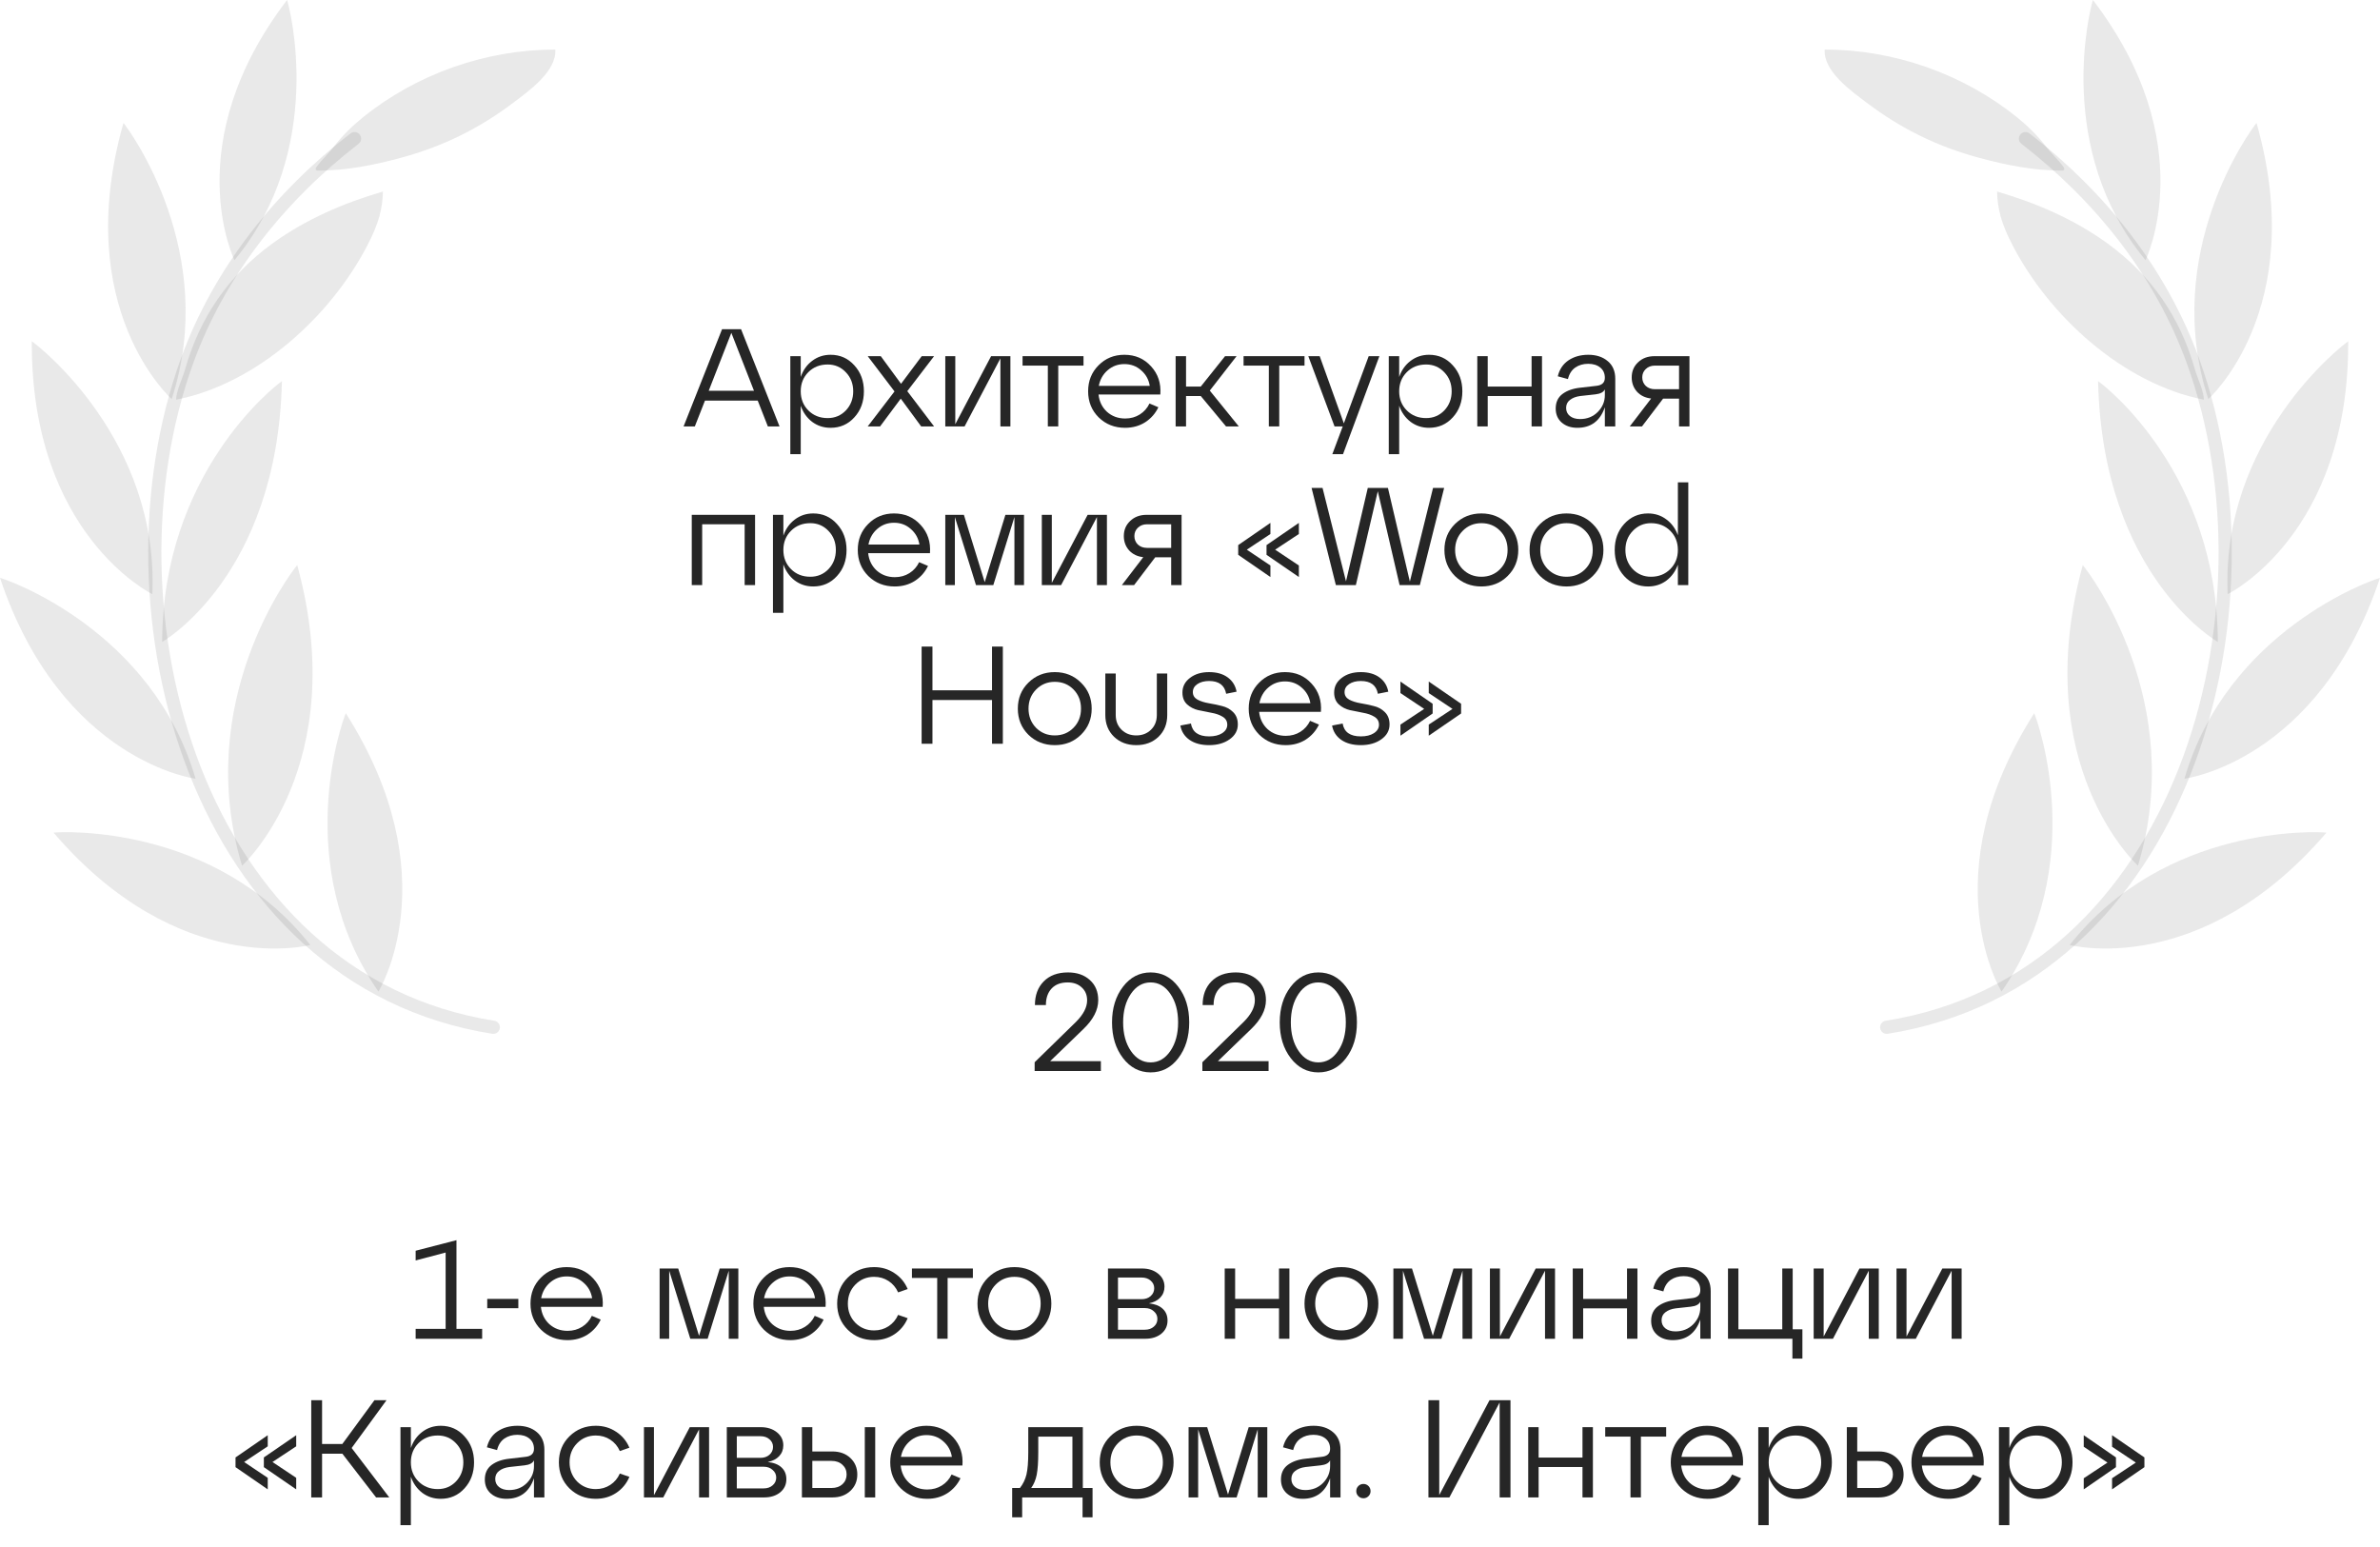 <?xml version="1.0" encoding="UTF-8"?> <svg xmlns="http://www.w3.org/2000/svg" width="240" height="156" viewBox="0 0 240 156" fill="none"><path d="M49.745 103.59C19.836 98.855 9.715 61.607 18.86 36.401C22.114 27.419 28.233 19.787 35.751 13.978" stroke="#262626" stroke-opacity="0.1" stroke-width="1.329" stroke-linecap="round" stroke-linejoin="round"></path><path d="M38.159 99.994C38.159 99.994 45.351 88.408 34.872 71.924C34.481 72.802 29.339 87.252 38.159 99.994Z" fill="#262626" fill-opacity="0.1"></path><path d="M31.292 95.291C31.292 95.291 18.111 98.79 5.402 83.966C6.362 83.852 21.675 83.136 31.292 95.291Z" fill="#262626" fill-opacity="0.1"></path><path d="M19.722 78.531C19.722 78.531 6.184 76.79 0 58.272C0.944 58.516 15.394 63.641 19.722 78.531Z" fill="#262626" fill-opacity="0.1"></path><path d="M15.361 59.915C15.361 59.915 3.108 53.943 3.206 34.416C4.003 34.953 16.045 44.423 15.361 59.915Z" fill="#262626" fill-opacity="0.1"></path><path d="M17.314 40.242C17.314 40.242 7.111 31.194 12.448 12.4C13.067 13.132 22.131 25.499 17.314 40.242Z" fill="#262626" fill-opacity="0.1"></path><path d="M23.644 26.231C23.644 26.231 17.867 14.499 28.948 0C29.241 0.879 32.886 15.085 23.644 26.231Z" fill="#262626" fill-opacity="0.1"></path><path d="M24.408 87.301C24.408 87.301 35.506 77.229 29.973 56.986C29.29 57.783 19.413 70.785 24.408 87.301Z" fill="#262626" fill-opacity="0.1"></path><path d="M16.354 64.732C16.354 64.732 27.988 58.125 28.428 38.435C27.598 39.005 16.386 47.792 16.354 64.732Z" fill="#262626" fill-opacity="0.1"></path><path d="M27.468 24.555C30.804 22.131 34.645 20.471 38.615 19.315C38.599 20.145 38.485 20.959 38.273 21.756C38.013 22.733 37.59 23.676 37.134 24.571C33.441 31.829 25.939 38.696 17.754 40.307C17.787 39.379 18.405 38.143 18.665 37.248C20.146 32.008 23.042 27.777 27.468 24.555Z" fill="#262626" fill-opacity="0.1"></path><path d="M36.581 11.846C42.016 7.453 48.997 4.996 55.994 4.996C56.157 7.192 53.26 9.226 51.747 10.366C48.264 13.002 44.603 14.792 40.356 15.931C37.736 16.647 34.807 17.216 32.09 17.2C32.008 17.2 31.911 17.2 31.862 17.135C31.797 17.037 31.862 16.907 31.927 16.826C32.464 16.077 33.164 15.459 33.717 14.726C34.563 13.652 35.507 12.709 36.581 11.846Z" fill="#262626" fill-opacity="0.1"></path><path d="M190.255 103.59C220.164 98.855 230.285 61.607 221.14 36.401C217.885 27.419 211.767 19.787 204.249 13.978" stroke="#262626" stroke-opacity="0.1" stroke-width="1.329" stroke-linecap="round" stroke-linejoin="round"></path><path d="M201.841 99.994C201.841 99.994 194.649 88.408 205.128 71.924C205.519 72.802 210.661 87.252 201.841 99.994Z" fill="#262626" fill-opacity="0.1"></path><path d="M208.708 95.291C208.708 95.291 221.889 98.79 234.598 83.966C233.638 83.852 218.325 83.136 208.708 95.291Z" fill="#262626" fill-opacity="0.1"></path><path d="M220.278 78.531C220.278 78.531 233.816 76.79 240 58.272C239.056 58.516 224.606 63.641 220.278 78.531Z" fill="#262626" fill-opacity="0.1"></path><path d="M224.639 59.915C224.639 59.915 236.892 53.943 236.794 34.416C235.997 34.953 223.955 44.423 224.639 59.915Z" fill="#262626" fill-opacity="0.1"></path><path d="M222.686 40.242C222.686 40.242 232.889 31.194 227.551 12.4C226.933 13.132 217.869 25.499 222.686 40.242Z" fill="#262626" fill-opacity="0.1"></path><path d="M216.356 26.231C216.356 26.231 222.133 14.499 211.052 0C210.759 0.879 207.114 15.085 216.356 26.231Z" fill="#262626" fill-opacity="0.1"></path><path d="M215.592 87.301C215.592 87.301 204.494 77.229 210.027 56.986C210.71 57.783 220.588 70.785 215.592 87.301Z" fill="#262626" fill-opacity="0.1"></path><path d="M223.646 64.732C223.646 64.732 212.012 58.125 211.572 38.435C212.402 39.005 223.614 47.792 223.646 64.732Z" fill="#262626" fill-opacity="0.1"></path><path d="M212.531 24.555C209.196 22.131 205.355 20.471 201.385 19.315C201.401 20.145 201.515 20.959 201.727 21.756C201.987 22.733 202.41 23.676 202.866 24.571C206.559 31.829 214.061 38.696 222.246 40.307C222.214 39.379 221.595 38.143 221.335 37.248C219.854 32.008 216.958 27.777 212.531 24.555Z" fill="#262626" fill-opacity="0.1"></path><path d="M203.419 11.846C197.984 7.453 191.003 4.996 184.006 4.996C183.843 7.192 186.74 9.226 188.253 10.366C191.735 13.002 195.397 14.792 199.644 15.931C202.264 16.647 205.193 17.216 207.91 17.2C207.992 17.2 208.089 17.2 208.138 17.135C208.203 17.037 208.138 16.907 208.073 16.826C207.536 16.077 206.836 15.459 206.283 14.726C205.437 13.652 204.493 12.709 203.419 11.846Z" fill="#262626" fill-opacity="0.1"></path><path d="M78.608 43H77.431L76.409 40.396H71.09L70.067 43H68.933L72.811 33.2H74.73L78.608 43ZM73.749 33.564L71.468 39.402H76.031L73.749 33.564Z" fill="#262626"></path><path d="M83.756 35.776C84.717 35.776 85.515 36.131 86.15 36.84C86.794 37.54 87.116 38.413 87.116 39.458C87.116 40.513 86.794 41.39 86.15 42.09C85.515 42.79 84.717 43.14 83.756 43.14C83.056 43.14 82.435 42.939 81.894 42.538C81.362 42.127 80.979 41.586 80.746 40.914V45.8H79.696V35.916H80.746V38.016C80.979 37.335 81.362 36.793 81.894 36.392C82.435 35.981 83.056 35.776 83.756 35.776ZM83.462 42.16C84.19 42.16 84.801 41.903 85.296 41.39C85.791 40.867 86.038 40.223 86.038 39.458C86.038 38.693 85.791 38.053 85.296 37.54C84.801 37.017 84.19 36.756 83.462 36.756C82.678 36.756 82.029 37.013 81.516 37.526C81.003 38.039 80.746 38.683 80.746 39.458C80.746 40.233 81.003 40.877 81.516 41.39C82.029 41.903 82.678 42.16 83.462 42.16Z" fill="#262626"></path><path d="M92.947 35.916H94.193L91.491 39.444L94.193 43H92.891L90.833 40.2L88.747 43H87.501L90.203 39.472L87.501 35.916H88.817L90.861 38.702L92.947 35.916Z" fill="#262626"></path><path d="M96.331 42.776L99.943 35.916H101.889V43H100.881V36.14L97.269 43H95.323V35.916H96.331V42.776Z" fill="#262626"></path><path d="M106.714 43H105.664V36.868H103.116V35.916H109.262V36.868H106.714V43Z" fill="#262626"></path><path d="M113.381 35.776C114.473 35.776 115.369 36.163 116.069 36.938C116.778 37.703 117.091 38.651 117.007 39.78H110.777C110.851 40.489 111.136 41.073 111.631 41.53C112.135 41.978 112.746 42.202 113.465 42.202C114.015 42.202 114.505 42.067 114.935 41.796C115.364 41.525 115.691 41.157 115.915 40.69L116.811 41.068C116.512 41.693 116.069 42.197 115.481 42.58C114.893 42.953 114.216 43.14 113.451 43.14C112.396 43.14 111.509 42.79 110.791 42.09C110.081 41.381 109.727 40.503 109.727 39.458C109.727 38.413 110.077 37.54 110.777 36.84C111.477 36.131 112.345 35.776 113.381 35.776ZM113.381 36.714C112.737 36.714 112.177 36.919 111.701 37.33C111.225 37.741 110.926 38.268 110.805 38.912H115.943C115.84 38.277 115.551 37.755 115.075 37.344C114.608 36.924 114.043 36.714 113.381 36.714Z" fill="#262626"></path><path d="M124.697 35.916L121.995 39.388L124.921 43H123.633L121.085 39.934H119.601V43H118.551V35.916H119.601V38.982H121.085L123.535 35.916H124.697Z" fill="#262626"></path><path d="M129 43H127.95V36.868H125.402V35.916H131.548V36.868H129V43Z" fill="#262626"></path><path d="M135.514 42.692L138.02 35.916H139.098L135.43 45.8H134.352L135.402 43H134.576L131.93 35.916H133.078L135.514 42.692Z" fill="#262626"></path><path d="M144.104 35.776C145.065 35.776 145.863 36.131 146.498 36.84C147.142 37.54 147.464 38.413 147.464 39.458C147.464 40.513 147.142 41.39 146.498 42.09C145.863 42.79 145.065 43.14 144.104 43.14C143.404 43.14 142.783 42.939 142.242 42.538C141.71 42.127 141.327 41.586 141.094 40.914V45.8H140.044V35.916H141.094V38.016C141.327 37.335 141.71 36.793 142.242 36.392C142.783 35.981 143.404 35.776 144.104 35.776ZM143.81 42.16C144.538 42.16 145.149 41.903 145.644 41.39C146.138 40.867 146.386 40.223 146.386 39.458C146.386 38.693 146.138 38.053 145.644 37.54C145.149 37.017 144.538 36.756 143.81 36.756C143.026 36.756 142.377 37.013 141.864 37.526C141.35 38.039 141.094 38.683 141.094 39.458C141.094 40.233 141.35 40.877 141.864 41.39C142.377 41.903 143.026 42.16 143.81 42.16Z" fill="#262626"></path><path d="M150.021 43H148.971V35.916H150.021V38.982H154.445V35.916H155.495V43H154.445V39.934H150.021V43Z" fill="#262626"></path><path d="M160.168 35.776C160.97 35.776 161.624 35.991 162.128 36.42C162.632 36.84 162.884 37.433 162.884 38.198V43H161.834V41.068C161.358 42.449 160.434 43.14 159.062 43.14C158.418 43.14 157.89 42.963 157.48 42.608C157.078 42.253 156.878 41.782 156.878 41.194C156.878 40.559 157.106 40.069 157.564 39.724C158.03 39.379 158.632 39.169 159.37 39.094L160.952 38.912C161.54 38.856 161.834 38.585 161.834 38.1C161.834 37.661 161.68 37.316 161.372 37.064C161.064 36.812 160.658 36.686 160.154 36.686C159.65 36.686 159.216 36.812 158.852 37.064C158.488 37.316 158.24 37.703 158.11 38.226L157.088 37.946C157.256 37.246 157.615 36.709 158.166 36.336C158.726 35.963 159.393 35.776 160.168 35.776ZM159.328 42.258C160.046 42.258 160.644 42.02 161.12 41.544C161.596 41.059 161.834 40.494 161.834 39.85V39.262C161.703 39.542 161.386 39.71 160.882 39.766L159.356 39.934C158.926 39.99 158.581 40.121 158.32 40.326C158.058 40.522 157.928 40.793 157.928 41.138C157.928 41.474 158.054 41.745 158.306 41.95C158.567 42.155 158.908 42.258 159.328 42.258Z" fill="#262626"></path><path d="M166.838 35.916H170.366V43H169.316V40.2H167.706L165.578 43H164.346L166.502 40.186C165.914 40.121 165.438 39.892 165.074 39.5C164.719 39.099 164.542 38.618 164.542 38.058C164.542 37.442 164.756 36.933 165.186 36.532C165.615 36.121 166.166 35.916 166.838 35.916ZM166.88 39.248H169.316V36.868H166.88C166.506 36.868 166.198 36.985 165.956 37.218C165.722 37.442 165.606 37.722 165.606 38.058C165.606 38.394 165.722 38.679 165.956 38.912C166.198 39.136 166.506 39.248 166.88 39.248Z" fill="#262626"></path><path d="M70.807 59H69.757V51.916H76.141V59H75.091V52.868H70.807V59Z" fill="#262626"></path><path d="M82.006 51.776C82.967 51.776 83.765 52.131 84.4 52.84C85.044 53.54 85.366 54.413 85.366 55.458C85.366 56.513 85.044 57.39 84.4 58.09C83.765 58.79 82.967 59.14 82.006 59.14C81.306 59.14 80.685 58.939 80.144 58.538C79.612 58.127 79.229 57.586 78.996 56.914V61.8H77.946V51.916H78.996V54.016C79.229 53.335 79.612 52.793 80.144 52.392C80.685 51.981 81.306 51.776 82.006 51.776ZM81.712 58.16C82.44 58.16 83.051 57.903 83.546 57.39C84.041 56.867 84.288 56.223 84.288 55.458C84.288 54.693 84.041 54.053 83.546 53.54C83.051 53.017 82.44 52.756 81.712 52.756C80.928 52.756 80.279 53.013 79.766 53.526C79.253 54.039 78.996 54.683 78.996 55.458C78.996 56.233 79.253 56.877 79.766 57.39C80.279 57.903 80.928 58.16 81.712 58.16Z" fill="#262626"></path><path d="M90.152 51.776C91.244 51.776 92.14 52.163 92.84 52.938C93.549 53.703 93.862 54.651 93.778 55.78H87.548C87.623 56.489 87.907 57.073 88.402 57.53C88.906 57.978 89.517 58.202 90.236 58.202C90.787 58.202 91.277 58.067 91.706 57.796C92.135 57.525 92.462 57.157 92.686 56.69L93.582 57.068C93.283 57.693 92.84 58.197 92.252 58.58C91.664 58.953 90.987 59.14 90.222 59.14C89.167 59.14 88.281 58.79 87.562 58.09C86.853 57.381 86.498 56.503 86.498 55.458C86.498 54.413 86.848 53.54 87.548 52.84C88.248 52.131 89.116 51.776 90.152 51.776ZM90.152 52.714C89.508 52.714 88.948 52.919 88.472 53.33C87.996 53.741 87.697 54.268 87.576 54.912H92.714C92.611 54.277 92.322 53.755 91.846 53.344C91.379 52.924 90.815 52.714 90.152 52.714Z" fill="#262626"></path><path d="M103.261 51.916V59H102.295V52.14L100.167 59H98.417L96.289 52.14V59H95.323V51.916H97.199L99.299 58.706L101.385 51.916H103.261Z" fill="#262626"></path><path d="M106.065 58.776L109.677 51.916H111.623V59H110.615V52.14L107.003 59H105.057V51.916H106.065V58.776Z" fill="#262626"></path><path d="M115.623 51.916H119.151V59H118.101V56.2H116.491L114.363 59H113.131L115.287 56.186C114.699 56.121 114.223 55.892 113.859 55.5C113.504 55.099 113.327 54.618 113.327 54.058C113.327 53.442 113.542 52.933 113.971 52.532C114.4 52.121 114.951 51.916 115.623 51.916ZM115.665 55.248H118.101V52.868H115.665C115.292 52.868 114.984 52.985 114.741 53.218C114.508 53.442 114.391 53.722 114.391 54.058C114.391 54.394 114.508 54.679 114.741 54.912C114.984 55.136 115.292 55.248 115.665 55.248Z" fill="#262626"></path><path d="M128.109 52.728V53.848L125.729 55.43L128.109 57.026V58.188L124.861 55.948V54.968L128.109 52.728ZM127.717 54.968L130.979 52.728V53.848L128.585 55.43L130.979 57.026V58.188L127.717 55.948V54.968Z" fill="#262626"></path><path d="M142.171 58.65L144.509 49.2H145.629L143.179 59H141.135L138.937 49.536L136.725 59H134.709L132.259 49.2H133.365L135.731 58.622L137.929 49.2H139.959L142.171 58.65Z" fill="#262626"></path><path d="M146.72 58.09C146.011 57.381 145.656 56.503 145.656 55.458C145.656 54.413 146.011 53.54 146.72 52.84C147.439 52.131 148.326 51.776 149.38 51.776C150.435 51.776 151.317 52.131 152.026 52.84C152.745 53.54 153.104 54.413 153.104 55.458C153.104 56.503 152.745 57.381 152.026 58.09C151.317 58.79 150.435 59.14 149.38 59.14C148.326 59.14 147.439 58.79 146.72 58.09ZM147.49 53.54C146.986 54.053 146.734 54.693 146.734 55.458C146.734 56.223 146.986 56.867 147.49 57.39C148.004 57.903 148.634 58.16 149.38 58.16C150.136 58.16 150.766 57.903 151.27 57.39C151.774 56.877 152.026 56.233 152.026 55.458C152.026 54.683 151.774 54.039 151.27 53.526C150.766 53.013 150.136 52.756 149.38 52.756C148.634 52.756 148.004 53.017 147.49 53.54Z" fill="#262626"></path><path d="M155.306 58.09C154.597 57.381 154.242 56.503 154.242 55.458C154.242 54.413 154.597 53.54 155.306 52.84C156.025 52.131 156.912 51.776 157.966 51.776C159.021 51.776 159.903 52.131 160.612 52.84C161.331 53.54 161.69 54.413 161.69 55.458C161.69 56.503 161.331 57.381 160.612 58.09C159.903 58.79 159.021 59.14 157.966 59.14C156.912 59.14 156.025 58.79 155.306 58.09ZM156.076 53.54C155.572 54.053 155.32 54.693 155.32 55.458C155.32 56.223 155.572 56.867 156.076 57.39C156.59 57.903 157.22 58.16 157.966 58.16C158.722 58.16 159.352 57.903 159.856 57.39C160.36 56.877 160.612 56.233 160.612 55.458C160.612 54.683 160.36 54.039 159.856 53.526C159.352 53.013 158.722 52.756 157.966 52.756C157.22 52.756 156.59 53.017 156.076 53.54Z" fill="#262626"></path><path d="M169.198 53.974V48.64H170.248V59H169.198V56.942C168.955 57.614 168.568 58.151 168.036 58.552C167.504 58.944 166.888 59.14 166.188 59.14C165.227 59.14 164.424 58.79 163.78 58.09C163.145 57.39 162.828 56.513 162.828 55.458C162.828 54.413 163.145 53.54 163.78 52.84C164.424 52.131 165.227 51.776 166.188 51.776C166.888 51.776 167.504 51.977 168.036 52.378C168.568 52.77 168.955 53.302 169.198 53.974ZM166.482 58.16C167.266 58.16 167.915 57.903 168.428 57.39C168.941 56.877 169.198 56.233 169.198 55.458C169.198 54.683 168.941 54.039 168.428 53.526C167.915 53.013 167.266 52.756 166.482 52.756C165.763 52.756 165.152 53.017 164.648 53.54C164.153 54.053 163.906 54.693 163.906 55.458C163.906 56.223 164.153 56.867 164.648 57.39C165.152 57.903 165.763 58.16 166.482 58.16Z" fill="#262626"></path><path d="M94.029 75H92.937V65.2H94.029V69.61H100.035V65.2H101.127V75H100.035V70.59H94.029V75Z" fill="#262626"></path><path d="M103.702 74.09C102.992 73.381 102.638 72.503 102.638 71.458C102.638 70.413 102.992 69.54 103.702 68.84C104.42 68.131 105.307 67.776 106.362 67.776C107.416 67.776 108.298 68.131 109.008 68.84C109.726 69.54 110.086 70.413 110.086 71.458C110.086 72.503 109.726 73.381 109.008 74.09C108.298 74.79 107.416 75.14 106.362 75.14C105.307 75.14 104.42 74.79 103.702 74.09ZM104.472 69.54C103.968 70.053 103.716 70.693 103.716 71.458C103.716 72.223 103.968 72.867 104.472 73.39C104.985 73.903 105.615 74.16 106.362 74.16C107.118 74.16 107.748 73.903 108.252 73.39C108.756 72.877 109.008 72.233 109.008 71.458C109.008 70.683 108.756 70.039 108.252 69.526C107.748 69.013 107.118 68.756 106.362 68.756C105.615 68.756 104.985 69.017 104.472 69.54Z" fill="#262626"></path><path d="M111.461 72.102V67.916H112.511V72.102C112.511 72.709 112.707 73.203 113.099 73.586C113.491 73.969 113.986 74.16 114.583 74.16C115.18 74.16 115.675 73.969 116.067 73.586C116.459 73.203 116.655 72.709 116.655 72.102V67.916H117.705V72.102C117.705 72.998 117.411 73.731 116.823 74.3C116.235 74.86 115.488 75.14 114.583 75.14C113.678 75.14 112.931 74.86 112.343 74.3C111.755 73.731 111.461 72.998 111.461 72.102Z" fill="#262626"></path><path d="M119.027 73.166L120.091 72.956C120.24 73.824 120.852 74.258 121.925 74.258C122.466 74.258 122.905 74.151 123.241 73.936C123.586 73.712 123.759 73.427 123.759 73.082C123.759 72.727 123.6 72.457 123.283 72.27C122.975 72.083 122.602 71.953 122.163 71.878C121.724 71.794 121.281 71.705 120.833 71.612C120.394 71.509 120.016 71.313 119.699 71.024C119.391 70.735 119.237 70.338 119.237 69.834C119.237 69.237 119.489 68.747 119.993 68.364C120.497 67.972 121.141 67.776 121.925 67.776C122.69 67.776 123.316 67.953 123.801 68.308C124.286 68.663 124.585 69.143 124.697 69.75L123.647 69.96C123.488 69.101 122.914 68.672 121.925 68.672C121.449 68.672 121.057 68.775 120.749 68.98C120.441 69.185 120.287 69.456 120.287 69.792C120.287 70.119 120.441 70.371 120.749 70.548C121.066 70.716 121.444 70.837 121.883 70.912C122.331 70.987 122.774 71.08 123.213 71.192C123.661 71.295 124.039 71.5 124.347 71.808C124.664 72.116 124.823 72.531 124.823 73.054C124.823 73.661 124.548 74.16 123.997 74.552C123.446 74.944 122.756 75.14 121.925 75.14C121.122 75.14 120.464 74.963 119.951 74.608C119.447 74.253 119.139 73.773 119.027 73.166Z" fill="#262626"></path><path d="M129.575 67.776C130.667 67.776 131.563 68.163 132.263 68.938C132.972 69.703 133.285 70.651 133.201 71.78H126.971C127.046 72.489 127.33 73.073 127.825 73.53C128.329 73.978 128.94 74.202 129.659 74.202C130.21 74.202 130.7 74.067 131.129 73.796C131.558 73.525 131.885 73.157 132.109 72.69L133.005 73.068C132.706 73.693 132.263 74.197 131.675 74.58C131.087 74.953 130.41 75.14 129.645 75.14C128.59 75.14 127.704 74.79 126.985 74.09C126.276 73.381 125.921 72.503 125.921 71.458C125.921 70.413 126.271 69.54 126.971 68.84C127.671 68.131 128.539 67.776 129.575 67.776ZM129.575 68.714C128.931 68.714 128.371 68.919 127.895 69.33C127.419 69.741 127.12 70.268 126.999 70.912H132.137C132.034 70.277 131.745 69.755 131.269 69.344C130.802 68.924 130.238 68.714 129.575 68.714Z" fill="#262626"></path><path d="M134.326 73.166L135.39 72.956C135.539 73.824 136.15 74.258 137.224 74.258C137.765 74.258 138.204 74.151 138.54 73.936C138.885 73.712 139.058 73.427 139.058 73.082C139.058 72.727 138.899 72.457 138.582 72.27C138.274 72.083 137.9 71.953 137.462 71.878C137.023 71.794 136.58 71.705 136.132 71.612C135.693 71.509 135.315 71.313 134.998 71.024C134.69 70.735 134.536 70.338 134.536 69.834C134.536 69.237 134.788 68.747 135.292 68.364C135.796 67.972 136.44 67.776 137.224 67.776C137.989 67.776 138.614 67.953 139.1 68.308C139.585 68.663 139.884 69.143 139.996 69.75L138.946 69.96C138.787 69.101 138.213 68.672 137.224 68.672C136.748 68.672 136.356 68.775 136.048 68.98C135.74 69.185 135.586 69.456 135.586 69.792C135.586 70.119 135.74 70.371 136.048 70.548C136.365 70.716 136.743 70.837 137.182 70.912C137.63 70.987 138.073 71.08 138.512 71.192C138.96 71.295 139.338 71.5 139.646 71.808C139.963 72.116 140.122 72.531 140.122 73.054C140.122 73.661 139.846 74.16 139.296 74.552C138.745 74.944 138.054 75.14 137.224 75.14C136.421 75.14 135.763 74.963 135.25 74.608C134.746 74.253 134.438 73.773 134.326 73.166Z" fill="#262626"></path><path d="M141.22 68.728L144.468 70.968V71.948L141.22 74.188V73.068L143.614 71.486L141.22 69.89V68.728ZM144.076 69.89V68.728L147.338 70.968V71.948L144.076 74.188V73.068L146.47 71.486L144.076 69.89Z" fill="#262626"></path><path d="M109.22 103.8L105.902 107.006H111.012V108H104.334V107.118L108.506 103.044C109.253 102.297 109.626 101.574 109.626 100.874C109.626 100.333 109.444 99.899 109.08 99.572C108.726 99.236 108.254 99.068 107.666 99.068C106.966 99.068 106.425 99.273 106.042 99.684C105.66 100.095 105.468 100.65 105.468 101.35H104.362C104.362 100.361 104.656 99.567 105.244 98.97C105.842 98.363 106.658 98.06 107.694 98.06C108.609 98.06 109.346 98.317 109.906 98.83C110.466 99.334 110.746 100.011 110.746 100.86C110.746 101.849 110.238 102.829 109.22 103.8Z" fill="#262626"></path><path d="M113.243 106.698C112.506 105.737 112.137 104.537 112.137 103.1C112.137 101.663 112.506 100.463 113.243 99.502C113.98 98.541 114.909 98.06 116.029 98.06C117.158 98.06 118.087 98.541 118.815 99.502C119.552 100.454 119.921 101.653 119.921 103.1C119.921 104.547 119.552 105.751 118.815 106.712C118.087 107.664 117.158 108.14 116.029 108.14C114.909 108.14 113.98 107.659 113.243 106.698ZM114.041 100.216C113.518 100.981 113.257 101.943 113.257 103.1C113.257 104.257 113.518 105.219 114.041 105.984C114.564 106.749 115.226 107.132 116.029 107.132C116.832 107.132 117.494 106.749 118.017 105.984C118.54 105.219 118.801 104.257 118.801 103.1C118.801 101.943 118.54 100.981 118.017 100.216C117.494 99.451 116.832 99.068 116.029 99.068C115.226 99.068 114.564 99.451 114.041 100.216Z" fill="#262626"></path><path d="M126.132 103.8L122.814 107.006H127.924V108H121.246V107.118L125.418 103.044C126.165 102.297 126.538 101.574 126.538 100.874C126.538 100.333 126.356 99.899 125.992 99.572C125.638 99.236 125.166 99.068 124.578 99.068C123.878 99.068 123.337 99.273 122.954 99.684C122.572 100.095 122.38 100.65 122.38 101.35H121.274C121.274 100.361 121.568 99.567 122.156 98.97C122.754 98.363 123.57 98.06 124.606 98.06C125.521 98.06 126.258 98.317 126.818 98.83C127.378 99.334 127.658 100.011 127.658 100.86C127.658 101.849 127.15 102.829 126.132 103.8Z" fill="#262626"></path><path d="M130.155 106.698C129.418 105.737 129.049 104.537 129.049 103.1C129.049 101.663 129.418 100.463 130.155 99.502C130.893 98.541 131.821 98.06 132.941 98.06C134.071 98.06 134.999 98.541 135.727 99.502C136.465 100.454 136.833 101.653 136.833 103.1C136.833 104.547 136.465 105.751 135.727 106.712C134.999 107.664 134.071 108.14 132.941 108.14C131.821 108.14 130.893 107.659 130.155 106.698ZM130.953 100.216C130.431 100.981 130.169 101.943 130.169 103.1C130.169 104.257 130.431 105.219 130.953 105.984C131.476 106.749 132.139 107.132 132.941 107.132C133.744 107.132 134.407 106.749 134.929 105.984C135.452 105.219 135.713 104.257 135.713 103.1C135.713 101.943 135.452 100.981 134.929 100.216C134.407 99.451 133.744 99.068 132.941 99.068C132.139 99.068 131.476 99.451 130.953 100.216Z" fill="#262626"></path><path d="M46.03 125.06V134.006H48.62V135H41.914V134.006H44.938V126.306L41.914 127.104V126.124L46.03 125.06Z" fill="#262626"></path><path d="M52.269 131.92H49.133V130.982H52.269V131.92Z" fill="#262626"></path><path d="M57.148 127.776C58.24 127.776 59.136 128.163 59.836 128.938C60.545 129.703 60.858 130.651 60.774 131.78H54.544C54.619 132.489 54.904 133.073 55.398 133.53C55.902 133.978 56.514 134.202 57.232 134.202C57.783 134.202 58.273 134.067 58.702 133.796C59.132 133.525 59.458 133.157 59.682 132.69L60.578 133.068C60.279 133.693 59.836 134.197 59.248 134.58C58.66 134.953 57.983 135.14 57.218 135.14C56.163 135.14 55.277 134.79 54.558 134.09C53.849 133.381 53.494 132.503 53.494 131.458C53.494 130.413 53.844 129.54 54.544 128.84C55.244 128.131 56.112 127.776 57.148 127.776ZM57.148 128.714C56.504 128.714 55.944 128.919 55.468 129.33C54.992 129.741 54.694 130.268 54.572 130.912H59.71C59.608 130.277 59.318 129.755 58.842 129.344C58.376 128.924 57.811 128.714 57.148 128.714Z" fill="#262626"></path><path d="M74.454 127.916V135H73.488V128.14L71.36 135H69.61L67.482 128.14V135H66.516V127.916H68.392L70.492 134.706L72.578 127.916H74.454Z" fill="#262626"></path><path d="M79.625 127.776C80.717 127.776 81.613 128.163 82.313 128.938C83.022 129.703 83.335 130.651 83.251 131.78H77.021C77.095 132.489 77.38 133.073 77.875 133.53C78.379 133.978 78.99 134.202 79.709 134.202C80.259 134.202 80.749 134.067 81.179 133.796C81.608 133.525 81.935 133.157 82.159 132.69L83.055 133.068C82.756 133.693 82.313 134.197 81.725 134.58C81.137 134.953 80.46 135.14 79.695 135.14C78.64 135.14 77.753 134.79 77.035 134.09C76.325 133.381 75.971 132.503 75.971 131.458C75.971 130.413 76.321 129.54 77.021 128.84C77.721 128.131 78.589 127.776 79.625 127.776ZM79.625 128.714C78.981 128.714 78.421 128.919 77.945 129.33C77.469 129.741 77.17 130.268 77.049 130.912H82.187C82.084 130.277 81.795 129.755 81.319 129.344C80.852 128.924 80.287 128.714 79.625 128.714Z" fill="#262626"></path><path d="M85.484 134.09C84.775 133.381 84.42 132.503 84.42 131.458C84.42 130.413 84.775 129.54 85.484 128.84C86.203 128.131 87.089 127.776 88.144 127.776C88.909 127.776 89.591 127.977 90.188 128.378C90.795 128.77 91.243 129.307 91.532 129.988L90.566 130.324C90.351 129.839 90.029 129.456 89.6 129.176C89.171 128.896 88.685 128.756 88.144 128.756C87.397 128.756 86.767 129.017 86.254 129.54C85.75 130.053 85.498 130.693 85.498 131.458C85.498 132.223 85.75 132.867 86.254 133.39C86.767 133.903 87.397 134.16 88.144 134.16C88.685 134.16 89.171 134.02 89.6 133.74C90.029 133.46 90.351 133.077 90.566 132.592L91.532 132.928C91.243 133.609 90.795 134.151 90.188 134.552C89.591 134.944 88.909 135.14 88.144 135.14C87.089 135.14 86.203 134.79 85.484 134.09Z" fill="#262626"></path><path d="M95.558 135H94.508V128.868H91.96V127.916H98.106V128.868H95.558V135Z" fill="#262626"></path><path d="M99.634 134.09C98.925 133.381 98.57 132.503 98.57 131.458C98.57 130.413 98.925 129.54 99.634 128.84C100.353 128.131 101.24 127.776 102.294 127.776C103.349 127.776 104.231 128.131 104.94 128.84C105.659 129.54 106.018 130.413 106.018 131.458C106.018 132.503 105.659 133.381 104.94 134.09C104.231 134.79 103.349 135.14 102.294 135.14C101.24 135.14 100.353 134.79 99.634 134.09ZM100.404 129.54C99.9 130.053 99.648 130.693 99.648 131.458C99.648 132.223 99.9 132.867 100.404 133.39C100.918 133.903 101.548 134.16 102.294 134.16C103.05 134.16 103.68 133.903 104.184 133.39C104.688 132.877 104.94 132.233 104.94 131.458C104.94 130.683 104.688 130.039 104.184 129.526C103.68 129.013 103.05 128.756 102.294 128.756C101.548 128.756 100.918 129.017 100.404 129.54Z" fill="#262626"></path><path d="M115.859 131.43C116.466 131.495 116.928 131.677 117.245 131.976C117.572 132.275 117.735 132.671 117.735 133.166C117.735 133.707 117.525 134.151 117.105 134.496C116.685 134.832 116.149 135 115.495 135H111.729V127.916H115.159C115.813 127.916 116.354 128.089 116.783 128.434C117.213 128.779 117.427 129.218 117.427 129.75C117.427 130.179 117.287 130.543 117.007 130.842C116.737 131.131 116.354 131.327 115.859 131.43ZM115.117 128.826H112.737V131.01H115.117C115.491 131.01 115.794 130.907 116.027 130.702C116.27 130.487 116.391 130.221 116.391 129.904C116.391 129.596 116.27 129.339 116.027 129.134C115.794 128.929 115.491 128.826 115.117 128.826ZM112.737 134.09H115.453C115.817 134.09 116.116 133.987 116.349 133.782C116.592 133.577 116.713 133.315 116.713 132.998C116.713 132.69 116.592 132.433 116.349 132.228C116.116 132.013 115.817 131.906 115.453 131.906H112.737V134.09Z" fill="#262626"></path><path d="M124.551 135H123.501V127.916H124.551V130.982H128.975V127.916H130.025V135H128.975V131.934H124.551V135Z" fill="#262626"></path><path d="M132.611 134.09C131.902 133.381 131.547 132.503 131.547 131.458C131.547 130.413 131.902 129.54 132.611 128.84C133.33 128.131 134.216 127.776 135.271 127.776C136.326 127.776 137.208 128.131 137.917 128.84C138.636 129.54 138.995 130.413 138.995 131.458C138.995 132.503 138.636 133.381 137.917 134.09C137.208 134.79 136.326 135.14 135.271 135.14C134.216 135.14 133.33 134.79 132.611 134.09ZM133.381 129.54C132.877 130.053 132.625 130.693 132.625 131.458C132.625 132.223 132.877 132.867 133.381 133.39C133.894 133.903 134.524 134.16 135.271 134.16C136.027 134.16 136.657 133.903 137.161 133.39C137.665 132.877 137.917 132.233 137.917 131.458C137.917 130.683 137.665 130.039 137.161 129.526C136.657 129.013 136.027 128.756 135.271 128.756C134.524 128.756 133.894 129.017 133.381 129.54Z" fill="#262626"></path><path d="M148.447 127.916V135H147.481V128.14L145.353 135H143.603L141.475 128.14V135H140.509V127.916H142.385L144.485 134.706L146.571 127.916H148.447Z" fill="#262626"></path><path d="M151.251 134.776L154.863 127.916H156.809V135H155.801V128.14L152.189 135H150.243V127.916H151.251V134.776Z" fill="#262626"></path><path d="M159.646 135H158.596V127.916H159.646V130.982H164.07V127.916H165.12V135H164.07V131.934H159.646V135Z" fill="#262626"></path><path d="M169.793 127.776C170.595 127.776 171.249 127.991 171.753 128.42C172.257 128.84 172.509 129.433 172.509 130.198V135H171.459V133.068C170.983 134.449 170.059 135.14 168.687 135.14C168.043 135.14 167.515 134.963 167.105 134.608C166.703 134.253 166.503 133.782 166.503 133.194C166.503 132.559 166.731 132.069 167.189 131.724C167.655 131.379 168.257 131.169 168.995 131.094L170.577 130.912C171.165 130.856 171.459 130.585 171.459 130.1C171.459 129.661 171.305 129.316 170.997 129.064C170.689 128.812 170.283 128.686 169.779 128.686C169.275 128.686 168.841 128.812 168.477 129.064C168.113 129.316 167.865 129.703 167.735 130.226L166.713 129.946C166.881 129.246 167.24 128.709 167.791 128.336C168.351 127.963 169.018 127.776 169.793 127.776ZM168.953 134.258C169.671 134.258 170.269 134.02 170.745 133.544C171.221 133.059 171.459 132.494 171.459 131.85V131.262C171.328 131.542 171.011 131.71 170.507 131.766L168.981 131.934C168.551 131.99 168.206 132.121 167.945 132.326C167.683 132.522 167.553 132.793 167.553 133.138C167.553 133.474 167.679 133.745 167.931 133.95C168.192 134.155 168.533 134.258 168.953 134.258Z" fill="#262626"></path><path d="M180.747 135H174.251V127.916H175.301V134.048H179.725V127.916H180.775V134.048H181.755V137.002H180.747V135Z" fill="#262626"></path><path d="M183.899 134.776L187.511 127.916H189.457V135H188.449V128.14L184.837 135H182.891V127.916H183.899V134.776Z" fill="#262626"></path><path d="M192.253 134.776L195.865 127.916H197.811V135H196.803V128.14L193.191 135H191.245V127.916H192.253V134.776Z" fill="#262626"></path><path d="M26.999 144.728V145.848L24.619 147.43L26.999 149.026V150.188L23.751 147.948V146.968L26.999 144.728ZM26.607 146.968L29.869 144.728V145.848L27.475 147.43L29.869 149.026V150.188L26.607 147.948V146.968Z" fill="#262626"></path><path d="M38.974 141.2L35.46 146.016L39.254 151H37.924L34.522 146.59H32.478V151H31.386V141.2H32.478V145.61H34.522L37.756 141.2H38.974Z" fill="#262626"></path><path d="M44.443 143.776C45.404 143.776 46.202 144.131 46.837 144.84C47.48 145.54 47.803 146.413 47.803 147.458C47.803 148.513 47.48 149.39 46.837 150.09C46.202 150.79 45.404 151.14 44.443 151.14C43.742 151.14 43.122 150.939 42.581 150.538C42.048 150.127 41.666 149.586 41.432 148.914V153.8H40.383V143.916H41.432V146.016C41.666 145.335 42.048 144.793 42.581 144.392C43.122 143.981 43.742 143.776 44.443 143.776ZM44.148 150.16C44.877 150.16 45.488 149.903 45.983 149.39C46.477 148.867 46.724 148.223 46.724 147.458C46.724 146.693 46.477 146.053 45.983 145.54C45.488 145.017 44.877 144.756 44.148 144.756C43.364 144.756 42.716 145.013 42.203 145.526C41.689 146.039 41.432 146.683 41.432 147.458C41.432 148.233 41.689 148.877 42.203 149.39C42.716 149.903 43.364 150.16 44.148 150.16Z" fill="#262626"></path><path d="M52.18 143.776C52.983 143.776 53.636 143.991 54.14 144.42C54.644 144.84 54.896 145.433 54.896 146.198V151H53.846V149.068C53.37 150.449 52.446 151.14 51.074 151.14C50.43 151.14 49.903 150.963 49.492 150.608C49.091 150.253 48.89 149.782 48.89 149.194C48.89 148.559 49.119 148.069 49.576 147.724C50.043 147.379 50.645 147.169 51.382 147.094L52.964 146.912C53.552 146.856 53.846 146.585 53.846 146.1C53.846 145.661 53.692 145.316 53.384 145.064C53.076 144.812 52.67 144.686 52.166 144.686C51.662 144.686 51.228 144.812 50.864 145.064C50.5 145.316 50.253 145.703 50.122 146.226L49.1 145.946C49.268 145.246 49.628 144.709 50.178 144.336C50.738 143.963 51.406 143.776 52.18 143.776ZM51.34 150.258C52.059 150.258 52.656 150.02 53.132 149.544C53.608 149.059 53.846 148.494 53.846 147.85V147.262C53.716 147.542 53.398 147.71 52.894 147.766L51.368 147.934C50.939 147.99 50.594 148.121 50.332 148.326C50.071 148.522 49.94 148.793 49.94 149.138C49.94 149.474 50.066 149.745 50.318 149.95C50.58 150.155 50.92 150.258 51.34 150.258Z" fill="#262626"></path><path d="M57.422 150.09C56.713 149.381 56.358 148.503 56.358 147.458C56.358 146.413 56.713 145.54 57.422 144.84C58.141 144.131 59.028 143.776 60.082 143.776C60.848 143.776 61.529 143.977 62.126 144.378C62.733 144.77 63.181 145.307 63.47 145.988L62.504 146.324C62.29 145.839 61.968 145.456 61.538 145.176C61.109 144.896 60.624 144.756 60.082 144.756C59.336 144.756 58.706 145.017 58.192 145.54C57.688 146.053 57.436 146.693 57.436 147.458C57.436 148.223 57.688 148.867 58.192 149.39C58.706 149.903 59.336 150.16 60.082 150.16C60.624 150.16 61.109 150.02 61.538 149.74C61.968 149.46 62.29 149.077 62.504 148.592L63.47 148.928C63.181 149.609 62.733 150.151 62.126 150.552C61.529 150.944 60.848 151.14 60.082 151.14C59.028 151.14 58.141 150.79 57.422 150.09Z" fill="#262626"></path><path d="M65.945 150.776L69.557 143.916H71.503V151H70.495V144.14L66.883 151H64.937V143.916H65.945V150.776Z" fill="#262626"></path><path d="M77.421 147.43C78.027 147.495 78.489 147.677 78.807 147.976C79.133 148.275 79.297 148.671 79.297 149.166C79.297 149.707 79.087 150.151 78.667 150.496C78.247 150.832 77.71 151 77.057 151H73.291V143.916H76.721C77.374 143.916 77.915 144.089 78.345 144.434C78.774 144.779 78.989 145.218 78.989 145.75C78.989 146.179 78.849 146.543 78.569 146.842C78.298 147.131 77.915 147.327 77.421 147.43ZM76.679 144.826H74.299V147.01H76.679C77.052 147.01 77.355 146.907 77.589 146.702C77.831 146.487 77.953 146.221 77.953 145.904C77.953 145.596 77.831 145.339 77.589 145.134C77.355 144.929 77.052 144.826 76.679 144.826ZM74.299 150.09H77.015C77.379 150.09 77.677 149.987 77.911 149.782C78.153 149.577 78.275 149.315 78.275 148.998C78.275 148.69 78.153 148.433 77.911 148.228C77.677 148.013 77.379 147.906 77.015 147.906H74.299V150.09Z" fill="#262626"></path><path d="M83.945 151H80.865V143.916H81.915V146.366H83.945C84.682 146.366 85.284 146.585 85.751 147.024C86.218 147.463 86.451 148.018 86.451 148.69C86.451 149.353 86.218 149.903 85.751 150.342C85.284 150.781 84.682 151 83.945 151ZM88.257 151H87.207V143.916H88.257V151ZM81.915 147.318V150.048H83.861C84.309 150.048 84.673 149.922 84.953 149.67C85.233 149.409 85.373 149.082 85.373 148.69C85.373 148.289 85.233 147.962 84.953 147.71C84.673 147.449 84.309 147.318 83.861 147.318H81.915Z" fill="#262626"></path><path d="M93.427 143.776C94.519 143.776 95.415 144.163 96.115 144.938C96.824 145.703 97.136 146.651 97.052 147.78H90.823C90.897 148.489 91.182 149.073 91.677 149.53C92.18 149.978 92.792 150.202 93.51 150.202C94.061 150.202 94.551 150.067 94.981 149.796C95.41 149.525 95.737 149.157 95.96 148.69L96.856 149.068C96.558 149.693 96.115 150.197 95.526 150.58C94.939 150.953 94.262 151.14 93.496 151.14C92.442 151.14 91.555 150.79 90.837 150.09C90.127 149.381 89.772 148.503 89.772 147.458C89.772 146.413 90.123 145.54 90.823 144.84C91.522 144.131 92.391 143.776 93.427 143.776ZM93.427 144.714C92.782 144.714 92.222 144.919 91.746 145.33C91.27 145.741 90.972 146.268 90.85 146.912H95.989C95.886 146.277 95.597 145.755 95.121 145.344C94.654 144.924 94.089 144.714 93.427 144.714Z" fill="#262626"></path><path d="M109.193 143.916V150.048H110.173V153.002H109.165V151H103.075V153.002H102.067V150.048H102.851C103.168 149.647 103.387 149.194 103.509 148.69C103.63 148.177 103.691 147.435 103.691 146.464V143.916H109.193ZM103.985 150.048H108.143V144.868H104.699V146.464C104.699 147.425 104.647 148.172 104.545 148.704C104.442 149.227 104.255 149.675 103.985 150.048Z" fill="#262626"></path><path d="M111.96 150.09C111.25 149.381 110.896 148.503 110.896 147.458C110.896 146.413 111.25 145.54 111.96 144.84C112.678 144.131 113.565 143.776 114.62 143.776C115.674 143.776 116.556 144.131 117.266 144.84C117.984 145.54 118.344 146.413 118.344 147.458C118.344 148.503 117.984 149.381 117.266 150.09C116.556 150.79 115.674 151.14 114.62 151.14C113.565 151.14 112.678 150.79 111.96 150.09ZM112.73 145.54C112.226 146.053 111.974 146.693 111.974 147.458C111.974 148.223 112.226 148.867 112.73 149.39C113.243 149.903 113.873 150.16 114.62 150.16C115.376 150.16 116.006 149.903 116.51 149.39C117.014 148.877 117.266 148.233 117.266 147.458C117.266 146.683 117.014 146.039 116.51 145.526C116.006 145.013 115.376 144.756 114.62 144.756C113.873 144.756 113.243 145.017 112.73 145.54Z" fill="#262626"></path><path d="M127.795 143.916V151H126.829V144.14L124.701 151H122.951L120.823 144.14V151H119.857V143.916H121.733L123.833 150.706L125.919 143.916H127.795Z" fill="#262626"></path><path d="M132.462 143.776C133.264 143.776 133.918 143.991 134.422 144.42C134.926 144.84 135.178 145.433 135.178 146.198V151H134.128V149.068C133.652 150.449 132.728 151.14 131.356 151.14C130.712 151.14 130.184 150.963 129.774 150.608C129.372 150.253 129.172 149.782 129.172 149.194C129.172 148.559 129.4 148.069 129.858 147.724C130.324 147.379 130.926 147.169 131.664 147.094L133.246 146.912C133.834 146.856 134.128 146.585 134.128 146.1C134.128 145.661 133.974 145.316 133.666 145.064C133.358 144.812 132.952 144.686 132.448 144.686C131.944 144.686 131.51 144.812 131.146 145.064C130.782 145.316 130.534 145.703 130.404 146.226L129.382 145.946C129.55 145.246 129.909 144.709 130.46 144.336C131.02 143.963 131.687 143.776 132.462 143.776ZM131.622 150.258C132.34 150.258 132.938 150.02 133.414 149.544C133.89 149.059 134.128 148.494 134.128 147.85V147.262C133.997 147.542 133.68 147.71 133.176 147.766L131.65 147.934C131.22 147.99 130.875 148.121 130.614 148.326C130.352 148.522 130.222 148.793 130.222 149.138C130.222 149.474 130.348 149.745 130.6 149.95C130.861 150.155 131.202 150.258 131.622 150.258Z" fill="#262626"></path><path d="M136.766 150.37C136.766 150.165 136.836 149.992 136.976 149.852C137.116 149.712 137.288 149.642 137.494 149.642C137.69 149.642 137.858 149.712 137.998 149.852C138.138 149.992 138.208 150.165 138.208 150.37C138.208 150.566 138.138 150.734 137.998 150.874C137.858 151.014 137.69 151.084 137.494 151.084C137.288 151.084 137.116 151.014 136.976 150.874C136.836 150.734 136.766 150.566 136.766 150.37Z" fill="#262626"></path><path d="M145.135 150.762L150.203 141.2H152.317V151H151.225V141.424L146.157 151H144.043V141.2H145.135V150.762Z" fill="#262626"></path><path d="M155.155 151H154.105V143.916H155.155V146.982H159.579V143.916H160.629V151H159.579V147.934H155.155V151Z" fill="#262626"></path><path d="M165.469 151H164.419V144.868H161.871V143.916H168.017V144.868H165.469V151Z" fill="#262626"></path><path d="M172.135 143.776C173.227 143.776 174.123 144.163 174.823 144.938C175.533 145.703 175.845 146.651 175.761 147.78H169.531C169.606 148.489 169.891 149.073 170.385 149.53C170.889 149.978 171.501 150.202 172.219 150.202C172.77 150.202 173.26 150.067 173.689 149.796C174.119 149.525 174.445 149.157 174.669 148.69L175.565 149.068C175.267 149.693 174.823 150.197 174.235 150.58C173.647 150.953 172.971 151.14 172.205 151.14C171.151 151.14 170.264 150.79 169.545 150.09C168.836 149.381 168.481 148.503 168.481 147.458C168.481 146.413 168.831 145.54 169.531 144.84C170.231 144.131 171.099 143.776 172.135 143.776ZM172.135 144.714C171.491 144.714 170.931 144.919 170.455 145.33C169.979 145.741 169.681 146.268 169.559 146.912H174.697C174.595 146.277 174.305 145.755 173.829 145.344C173.363 144.924 172.798 144.714 172.135 144.714Z" fill="#262626"></path><path d="M181.366 143.776C182.328 143.776 183.126 144.131 183.76 144.84C184.404 145.54 184.726 146.413 184.726 147.458C184.726 148.513 184.404 149.39 183.76 150.09C183.126 150.79 182.328 151.14 181.366 151.14C180.666 151.14 180.046 150.939 179.504 150.538C178.972 150.127 178.59 149.586 178.356 148.914V153.8H177.306V143.916H178.356V146.016C178.59 145.335 178.972 144.793 179.504 144.392C180.046 143.981 180.666 143.776 181.366 143.776ZM181.072 150.16C181.8 150.16 182.412 149.903 182.906 149.39C183.401 148.867 183.648 148.223 183.648 147.458C183.648 146.693 183.401 146.053 182.906 145.54C182.412 145.017 181.8 144.756 181.072 144.756C180.288 144.756 179.64 145.013 179.126 145.526C178.613 146.039 178.356 146.683 178.356 147.458C178.356 148.233 178.613 148.877 179.126 149.39C179.64 149.903 180.288 150.16 181.072 150.16Z" fill="#262626"></path><path d="M189.454 151H186.234V143.916H187.284V146.366H189.454C190.191 146.366 190.793 146.585 191.26 147.024C191.727 147.463 191.96 148.018 191.96 148.69C191.96 149.353 191.727 149.903 191.26 150.342C190.793 150.781 190.191 151 189.454 151ZM187.284 147.318V150.048H189.37C189.818 150.048 190.182 149.922 190.462 149.67C190.742 149.409 190.882 149.082 190.882 148.69C190.882 148.289 190.742 147.962 190.462 147.71C190.182 147.449 189.818 147.318 189.37 147.318H187.284Z" fill="#262626"></path><path d="M196.403 143.776C197.495 143.776 198.391 144.163 199.091 144.938C199.8 145.703 200.113 146.651 200.029 147.78H193.799C193.874 148.489 194.158 149.073 194.653 149.53C195.157 149.978 195.768 150.202 196.487 150.202C197.038 150.202 197.528 150.067 197.957 149.796C198.386 149.525 198.713 149.157 198.937 148.69L199.833 149.068C199.534 149.693 199.091 150.197 198.503 150.58C197.915 150.953 197.238 151.14 196.473 151.14C195.418 151.14 194.532 150.79 193.813 150.09C193.104 149.381 192.749 148.503 192.749 147.458C192.749 146.413 193.099 145.54 193.799 144.84C194.499 144.131 195.367 143.776 196.403 143.776ZM196.403 144.714C195.759 144.714 195.199 144.919 194.723 145.33C194.247 145.741 193.948 146.268 193.827 146.912H198.965C198.862 146.277 198.573 145.755 198.097 145.344C197.63 144.924 197.066 144.714 196.403 144.714Z" fill="#262626"></path><path d="M205.634 143.776C206.595 143.776 207.393 144.131 208.028 144.84C208.672 145.54 208.994 146.413 208.994 147.458C208.994 148.513 208.672 149.39 208.028 150.09C207.393 150.79 206.595 151.14 205.634 151.14C204.934 151.14 204.313 150.939 203.772 150.538C203.24 150.127 202.857 149.586 202.624 148.914V153.8H201.574V143.916H202.624V146.016C202.857 145.335 203.24 144.793 203.772 144.392C204.313 143.981 204.934 143.776 205.634 143.776ZM205.34 150.16C206.068 150.16 206.679 149.903 207.174 149.39C207.669 148.867 207.916 148.223 207.916 147.458C207.916 146.693 207.669 146.053 207.174 145.54C206.679 145.017 206.068 144.756 205.34 144.756C204.556 144.756 203.907 145.013 203.394 145.526C202.881 146.039 202.624 146.683 202.624 147.458C202.624 148.233 202.881 148.877 203.394 149.39C203.907 149.903 204.556 150.16 205.34 150.16Z" fill="#262626"></path><path d="M210.126 144.728L213.374 146.968V147.948L210.126 150.188V149.068L212.52 147.486L210.126 145.89V144.728ZM212.982 145.89V144.728L216.244 146.968V147.948L212.982 150.188V149.068L215.376 147.486L212.982 145.89Z" fill="#262626"></path></svg> 